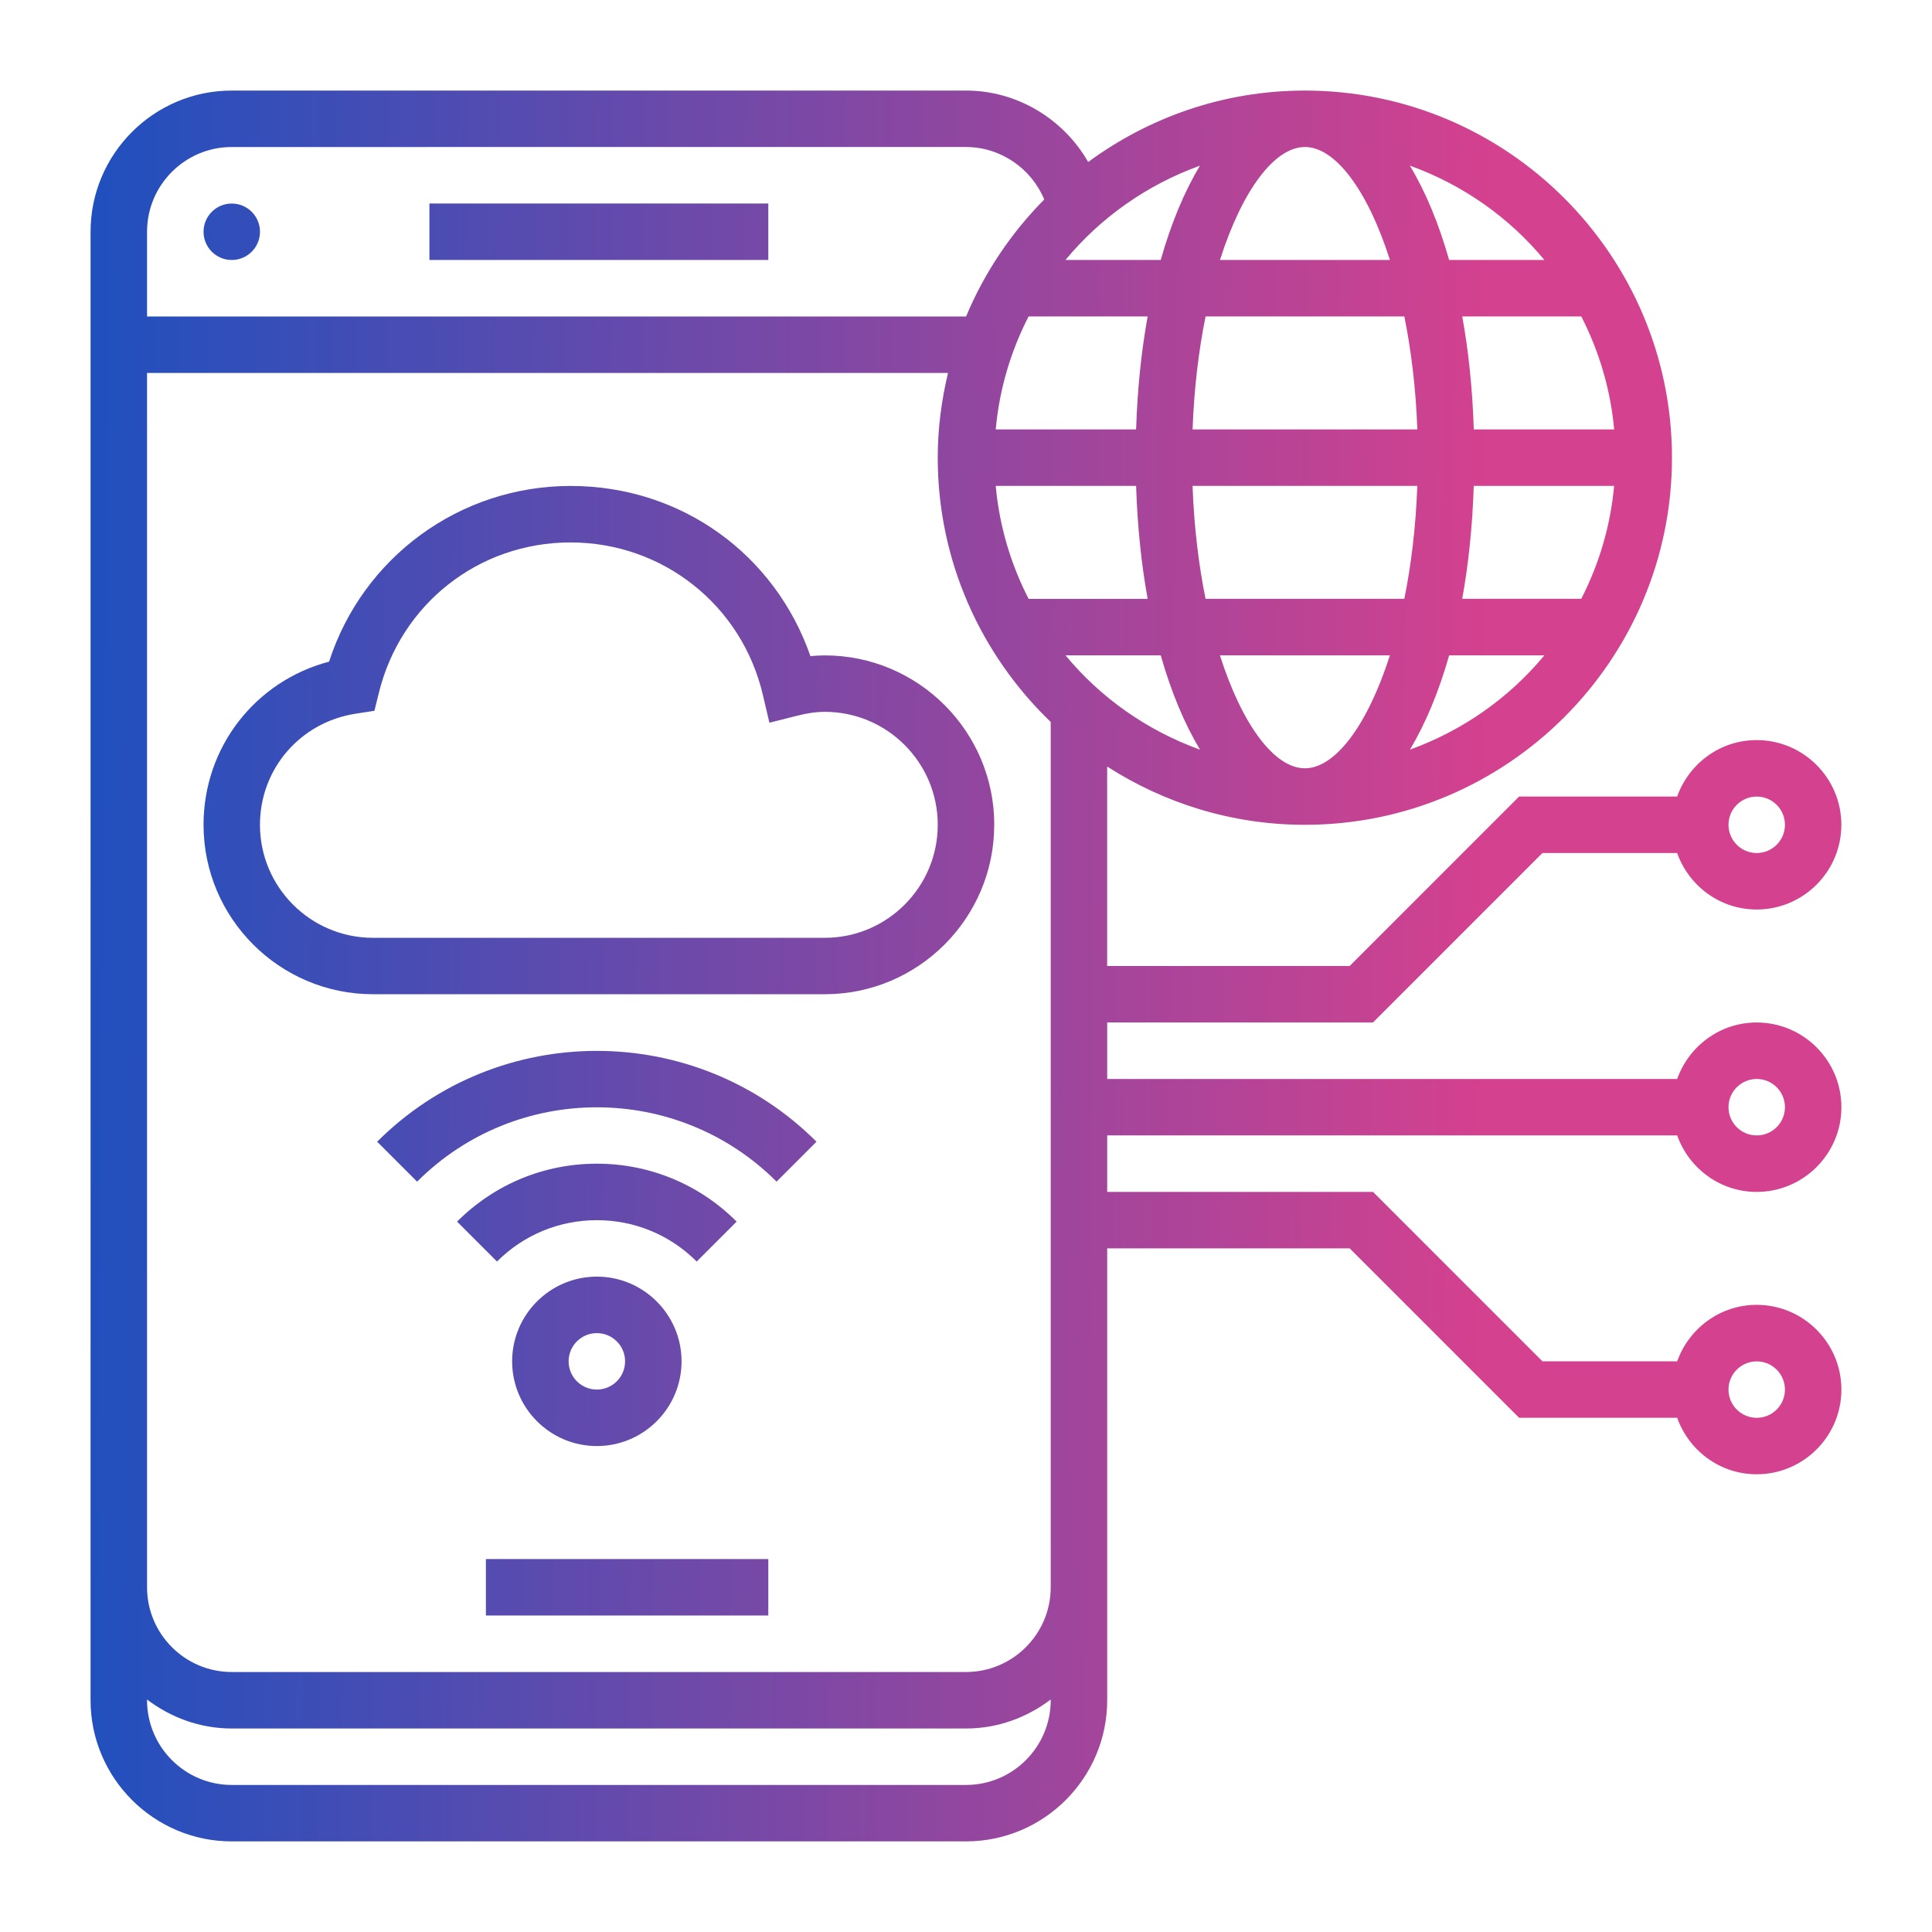 <?xml version="1.0" encoding="UTF-8"?>
<svg id="Layer_1" data-name="Layer 1" xmlns="http://www.w3.org/2000/svg" xmlns:xlink="http://www.w3.org/1999/xlink" viewBox="0 0 512 512">
  <defs>
    <style>
      .cls-1 {
        fill: url(#linear-gradient);
        stroke-width: 0px;
      }
    </style>
    <linearGradient id="linear-gradient" x1="-29.26" y1="253.66" x2="393.21" y2="257.9" gradientUnits="userSpaceOnUse">
      <stop offset="0" stop-color="#0652c5"/>
      <stop offset="1" stop-color="#d4418e"/>
    </linearGradient>
  </defs>
  <path class="cls-1" d="m128.77,413.16h74.84v14.97h-74.84v-14.97ZM61.42,68.9c4.13,0,7.48-3.35,7.48-7.48s-3.35-7.48-7.48-7.48-7.48,3.35-7.48,7.48,3.35,7.48,7.48,7.48Zm142.19-14.97h-89.81v14.97h89.81v-14.97Zm59.87,164.65c0,24.76-20.14,44.9-44.9,44.9h-119.74c-24.76,0-44.9-20.14-44.9-44.9,0-20.6,13.73-38.08,33.27-43.24,8.94-27.65,34.61-46.56,64.02-46.56s54.2,18.22,63.54,45.1c1.3-.13,2.57-.19,3.82-.19,24.76,0,44.9,20.14,44.9,44.9h0Zm-14.97,0c0-16.51-13.43-29.94-29.94-29.94-2.21,0-4.52.32-7.3,1.03l-7.37,1.86-1.74-7.4c-5.58-23.78-26.54-40.38-50.95-40.38s-45,16.37-50.79,39.78l-1.2,4.84-4.93.76c-14.72,2.25-25.4,14.65-25.4,29.46,0,16.51,13.43,29.94,29.94,29.94h119.74c16.51,0,29.94-13.43,29.94-29.94h0Zm-90.34,119.74c12.38,0,22.45,10.07,22.45,22.45s-10.07,22.45-22.45,22.45-22.45-10.07-22.45-22.45,10.07-22.45,22.45-22.45Zm0,14.97c-4.13,0-7.48,3.35-7.48,7.48s3.35,7.48,7.48,7.48,7.48-3.35,7.48-7.48-3.36-7.48-7.48-7.48Zm37.05-29.55c-9.89-9.89-23.05-15.35-37.05-15.35s-27.15,5.46-37.04,15.35l10.58,10.58c7.06-7.06,16.46-10.96,26.46-10.96s19.4,3.9,26.46,10.96l10.58-10.58Zm-95.26-21.17l10.58,10.58c26.27-26.27,68.99-26.27,95.26,0l10.58-10.58c-32.1-32.1-84.33-32.1-116.43,0Zm193.46-31.6v14.97h151.05c3.1-8.69,11.33-14.97,21.07-14.97,12.38,0,22.45,10.07,22.45,22.45s-10.07,22.45-22.45,22.45c-9.74,0-17.98-6.28-21.07-14.97h-151.05v14.97h70.45l44.9,44.9h35.7c3.1-8.69,11.33-14.97,21.07-14.97,12.38,0,22.45,10.07,22.45,22.45s-10.07,22.45-22.45,22.45c-9.74,0-17.98-6.28-21.07-14.97h-41.89l-44.9-44.9h-64.26v119.74c0,20.63-16.79,37.42-37.42,37.42H61.42c-20.63,0-37.42-16.79-37.42-37.42V61.42c0-20.63,16.79-37.42,37.42-37.42h194.58c13.61,0,25.85,7.55,32.38,18.93,16.12-11.85,35.94-18.93,57.42-18.93,53.64,0,97.29,43.65,97.29,97.29s-43.65,97.29-97.29,97.29c-19.29,0-37.25-5.72-52.39-15.44v52.86h64.26l44.9-44.9h41.89c3.1-8.69,11.33-14.97,21.07-14.97,12.38,0,22.45,10.07,22.45,22.45s-10.07,22.45-22.45,22.45c-9.74,0-17.98-6.28-21.07-14.97h-35.7l-44.9,44.9h-70.45Zm164.65-52.39c0,4.13,3.35,7.48,7.48,7.48s7.48-3.35,7.48-7.48-3.35-7.48-7.48-7.48-7.48,3.35-7.48,7.48Zm0,149.68c0,4.13,3.35,7.48,7.48,7.48s7.48-3.35,7.48-7.48-3.35-7.48-7.48-7.48-7.48,3.35-7.48,7.48Zm0-74.84c0,4.13,3.35,7.48,7.48,7.48s7.48-3.35,7.48-7.48-3.35-7.48-7.48-7.48-7.48,3.35-7.48,7.48Zm-175.71-224.52h25.24c2.75-9.69,6.26-18.13,10.41-25-14.02,5.06-26.32,13.73-35.65,25Zm63.46-29.94c-8.05,0-16.61,11.43-22.52,29.94h45.05c-5.91-18.51-14.48-29.94-22.53-29.94h0Zm73.24,44.9h-31.55c1.68,9.26,2.72,19.32,3.06,29.94h37.2c-.97-10.7-4.03-20.8-8.71-29.94Zm-50.72,89.81h-45.05c5.9,18.51,14.48,29.94,22.52,29.94s16.62-11.43,22.53-29.94h0Zm3.82-14.97c1.83-9.05,3.05-19.11,3.44-29.94h-59.56c.39,10.83,1.62,20.89,3.44,29.94h52.67Zm15.34,0h31.55c4.68-9.14,7.74-19.23,8.71-29.94h-37.2c-.34,10.62-1.38,20.68-3.06,29.94Zm-15.34-74.84h-52.67c-1.83,9.05-3.05,19.11-3.44,29.94h59.56c-.39-10.83-1.62-20.89-3.44-29.94Zm-108.28,29.94h37.2c.34-10.62,1.38-20.68,3.06-29.94h-31.55c-4.69,9.14-7.75,19.23-8.71,29.94Zm0,14.97c.97,10.7,4.02,20.8,8.71,29.94h31.55c-1.68-9.26-2.72-19.32-3.06-29.94h-37.2Zm18.49,44.9c9.32,11.28,21.64,19.94,35.65,25-4.14-6.88-7.66-15.31-10.41-25h-25.24Zm126.91,0h-25.24c-2.75,9.69-6.26,18.13-10.41,25,14.02-5.06,26.32-13.73,35.65-25Zm-35.66-129.78c4.15,6.88,7.66,15.31,10.41,25h25.24c-9.32-11.28-21.63-19.94-35.65-25ZM38.97,61.42v22.45h217.05c4.87-11.65,11.95-22.15,20.71-31-3.41-8.24-11.59-13.91-20.73-13.91H61.42c-12.38,0-22.45,10.07-22.45,22.45Zm239.48,389.16v-.19c-6.27,4.75-13.99,7.68-22.45,7.68H61.42c-8.46,0-16.18-2.93-22.45-7.68v.19c0,12.38,10.07,22.45,22.45,22.45h194.58c12.38,0,22.45-10.07,22.45-22.45Zm0-29.94v-229.31c-18.41-17.71-29.94-42.54-29.94-70.04,0-7.74,1-15.23,2.72-22.45H38.97v321.81c0,12.38,10.07,22.45,22.45,22.45h194.58c12.38,0,22.45-10.07,22.45-22.45Z"/>
</svg>